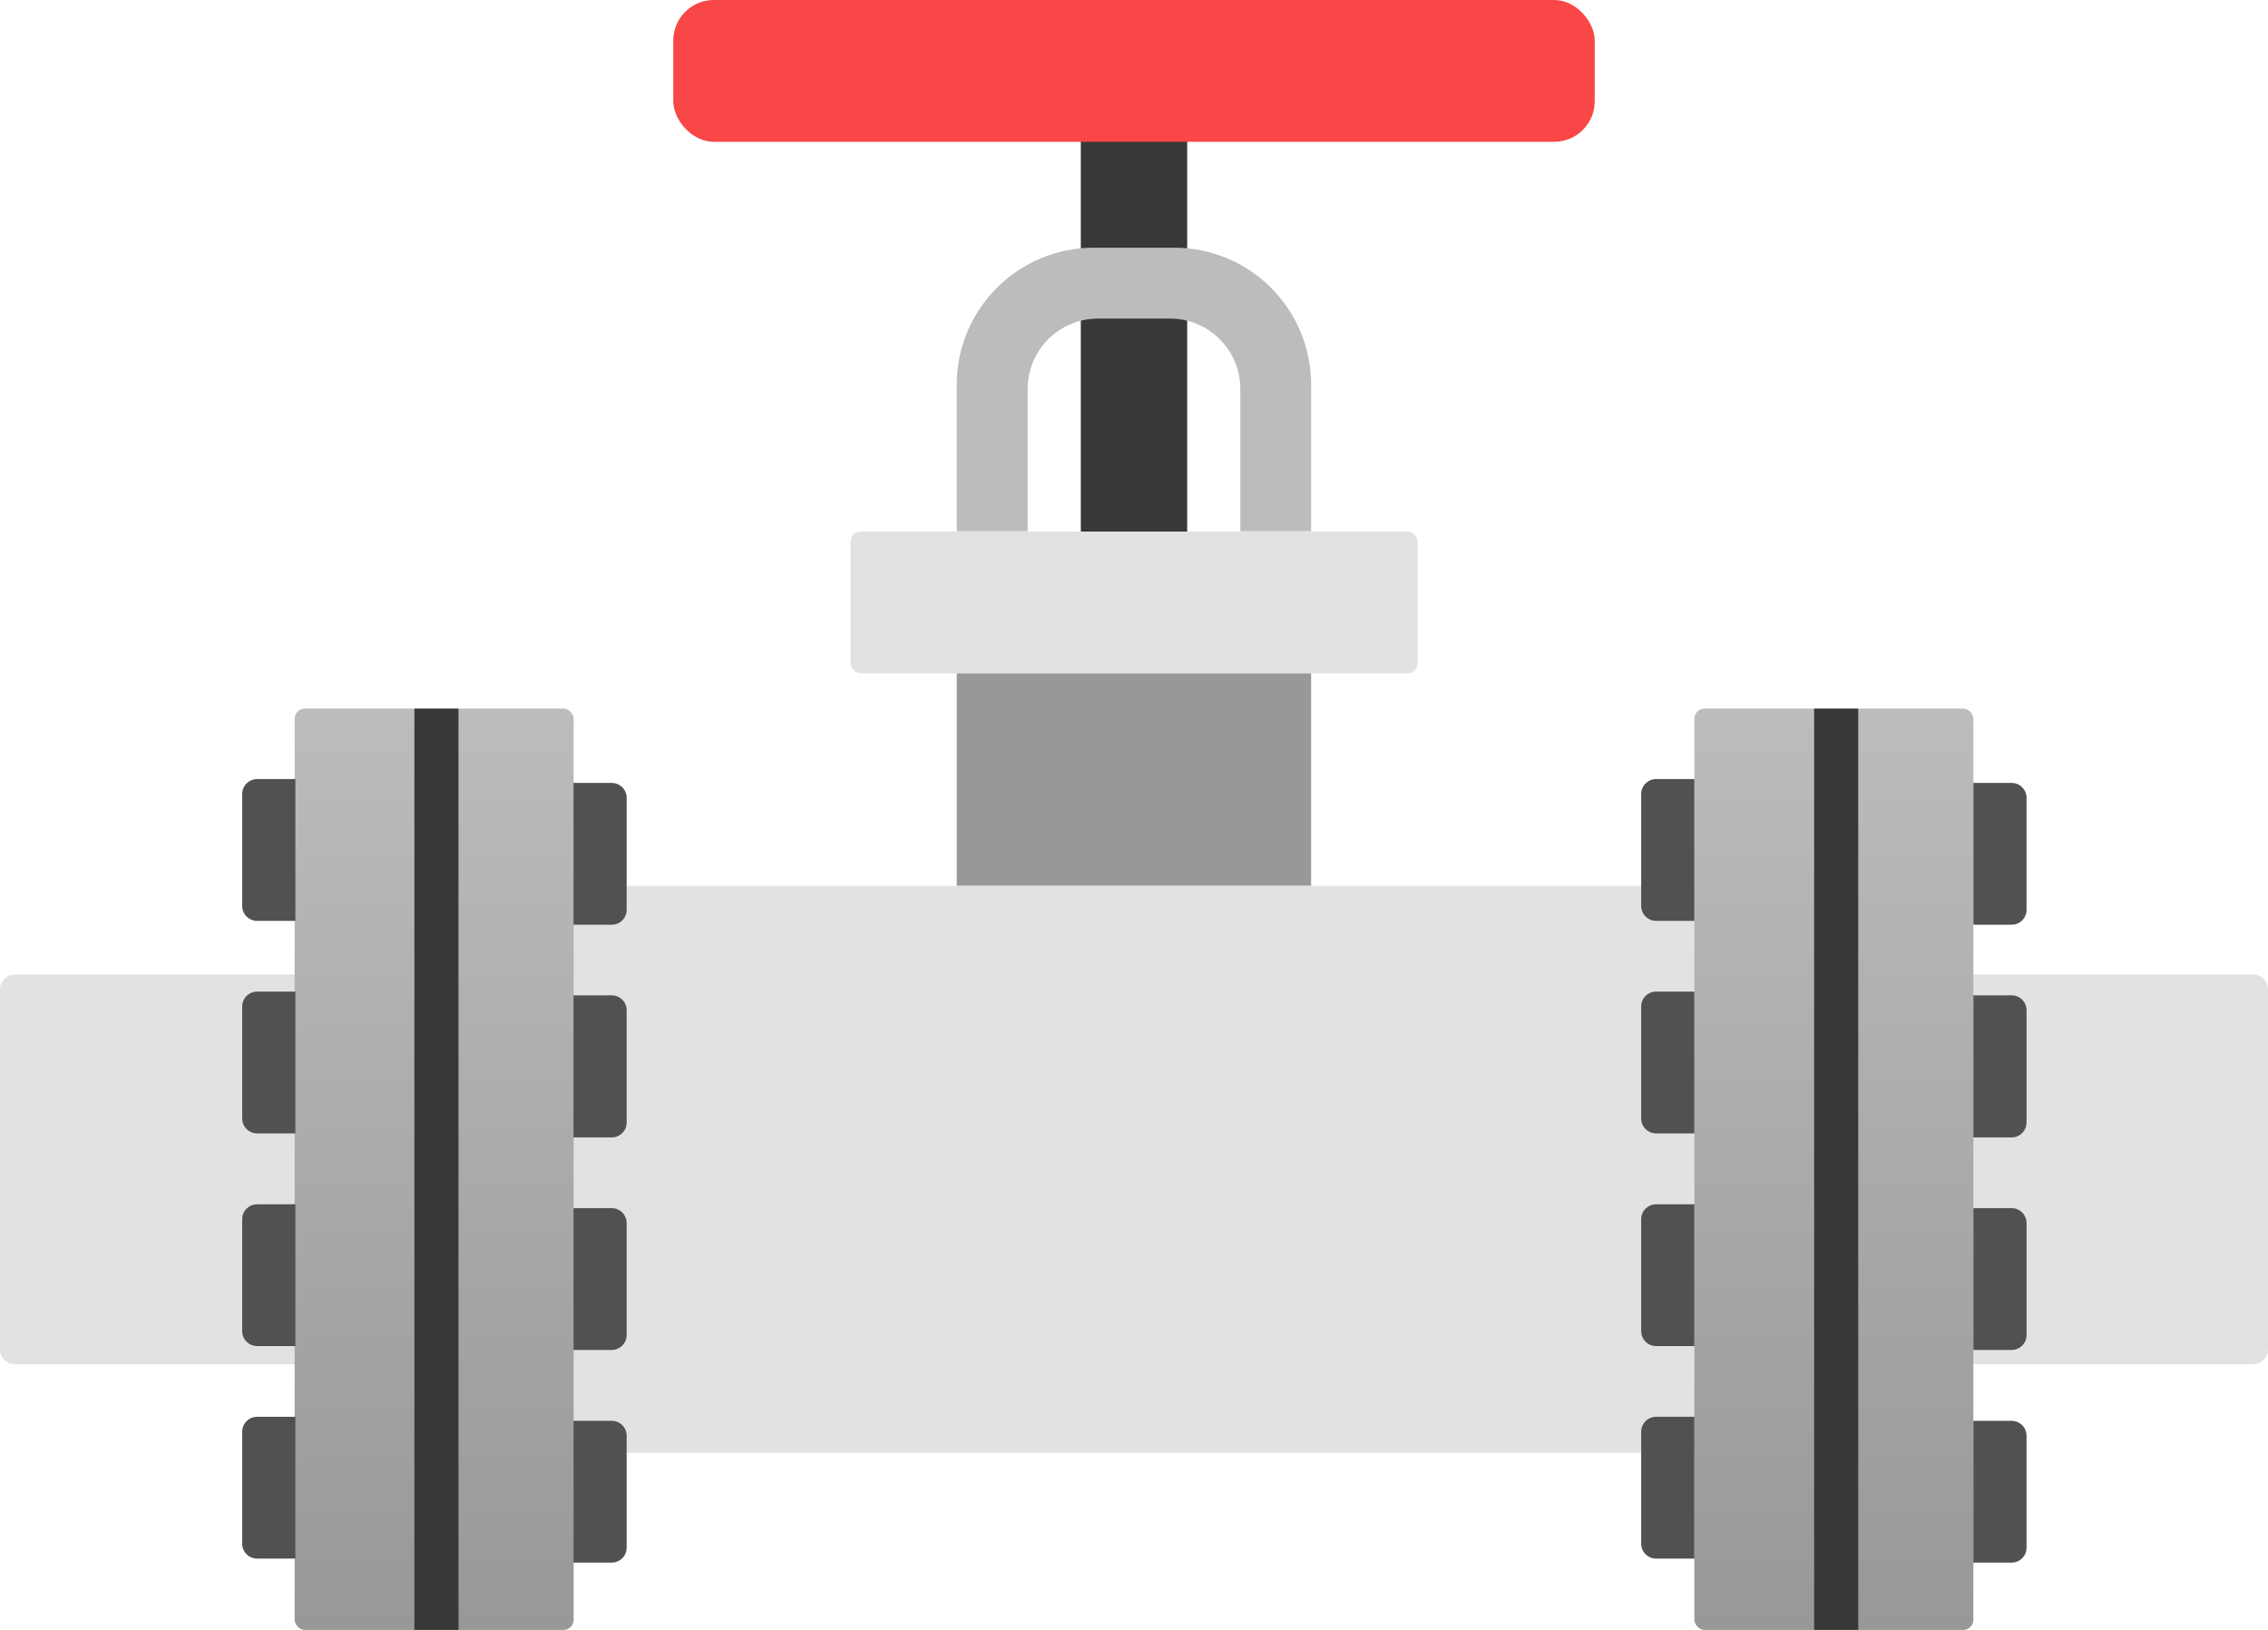 <svg xmlns="http://www.w3.org/2000/svg" xmlns:xlink="http://www.w3.org/1999/xlink" width="224" height="161" viewBox="0 0 224 161" version="1.1">
    <title>抽洗泵</title>
    <defs>
        <linearGradient x1="50.027%" y1="100%" x2="50.027%" y2="0%" id="linearGradient-1">
            <stop stop-color="#989898" offset="0%"/>
            <stop stop-color="#BCBCBC" offset="100%"/>
        </linearGradient>
        <linearGradient x1="49.973%" y1="100%" x2="49.973%" y2="0%" id="linearGradient-2">
            <stop stop-color="#989898" offset="0%"/>
            <stop stop-color="#BCBCBC" offset="100%"/>
        </linearGradient>
    </defs>
    <g id="抽洗泵" stroke="none" stroke-width="1" fill="none" fill-rule="evenodd">
        <rect id="矩形" fill="#E2E2E2" fill-rule="nonzero" x="45.503" y="87.505" width="133.008" height="56.007"/>
        <path d="M1.471,96.259 L45.503,96.259 L45.503,134.759 L1.471,134.759 C0.659,134.759 0,134.1 0,133.288 L0,97.73 C0,96.917 0.659,96.259 1.471,96.259 Z" id="路径" fill="#E2E2E2" fill-rule="nonzero"/>
        <path d="M178.497,96.259 L222.529,96.259 C223.341,96.259 224,96.917 224,97.73 L224,133.288 C224,134.1 223.341,134.759 222.529,134.759 L178.497,134.759 L178.497,96.259 Z" id="路径" fill="#E2E2E2" fill-rule="nonzero"/>
        <rect id="矩形" fill="#383838" fill-rule="nonzero" x="106.748" y="10.504" width="10.504" height="42.002"/>
        <rect id="矩形" fill="#989898" fill-rule="nonzero" x="94.493" y="66.497" width="34.999" height="20.994"/>
        <rect id="矩形" fill="#E2E2E2" fill-rule="nonzero" x="84.004" y="52.506" width="56.007" height="14.006" rx="1"/>
        <path d="M94.493,38 L94.493,52.477 L101.496,52.477 L101.496,38.427 C101.496,34.584 104.611,31.468 108.454,31.468 L115.546,31.468 C119.389,31.468 122.504,34.584 122.504,38.427 L122.504,52.477 L129.492,52.477 L129.492,38 C129.496,34.412 128.073,30.969 125.537,28.431 C123.002,25.892 119.56,24.466 115.972,24.466 L108.028,24.466 C100.553,24.466 94.493,30.525 94.493,38 L94.493,38 Z" id="路径" fill="#BCBCBC" fill-rule="nonzero"/>
        <rect id="矩形" fill="#F94646" fill-rule="nonzero" x="66.497" y="0" width="91.006" height="14.006" rx="4"/>
        <rect id="矩形" fill="url(#linearGradient-1)" fill-rule="nonzero" x="167.345" y="69.998" width="27.555" height="91.006" rx="1"/>
        <rect id="矩形" fill="#383838" fill-rule="nonzero" x="179.174" y="69.998" width="4.355" height="91.006"/>
        <path d="M167.345,90.962 L163.564,90.962 C162.752,90.962 162.093,90.304 162.093,89.491 L162.093,78.428 C162.093,77.615 162.752,76.957 163.564,76.957 L167.345,76.957 L167.345,90.962 Z" id="路径" fill="#515151" fill-rule="nonzero"/>
        <path d="M167.345,97.95 L163.564,97.95 C162.752,97.95 162.093,98.609 162.093,99.422 L162.093,110.485 C162.093,111.297 162.752,111.956 163.564,111.956 L167.345,111.956 L167.345,97.95 Z" id="路径" fill="#515151" fill-rule="nonzero"/>
        <path d="M167.345,118.959 L163.564,118.959 C162.752,118.959 162.093,119.617 162.093,120.43 L162.093,131.493 C162.093,132.305 162.752,132.964 163.564,132.964 L167.345,132.964 L167.345,118.959 Z" id="路径" fill="#515151" fill-rule="nonzero"/>
        <path d="M167.345,139.952 L163.564,139.952 C162.752,139.952 162.093,140.611 162.093,141.423 L162.093,152.487 C162.093,153.299 162.752,153.958 163.564,153.958 L167.345,153.958 L167.345,139.952 Z" id="路径" fill="#515151" fill-rule="nonzero"/>
        <path d="M194.9,77.339 L198.681,77.339 C199.494,77.339 200.152,77.998 200.152,78.81 L200.152,89.874 C200.152,90.686 199.494,91.345 198.681,91.345 L194.9,91.345 L194.9,77.339 Z" id="路径" fill="#515151" fill-rule="nonzero"/>
        <path d="M194.9,112.353 L198.681,112.353 C199.494,112.353 200.152,111.694 200.152,110.882 L200.152,99.789 C200.152,98.977 199.494,98.318 198.681,98.318 L194.9,98.318 L194.9,112.353 Z" id="路径" fill="#515151" fill-rule="nonzero"/>
        <path d="M194.9,133.347 L198.681,133.347 C199.494,133.347 200.152,132.688 200.152,131.875 L200.152,120.812 C200.152,120 199.494,119.341 198.681,119.341 L194.9,119.341 L194.9,133.347 Z" id="路径" fill="#515151" fill-rule="nonzero"/>
        <path d="M194.9,154.355 L198.681,154.355 C199.494,154.355 200.152,153.696 200.152,152.884 L200.152,141.821 C200.152,141.008 199.494,140.349 198.681,140.349 L194.9,140.349 L194.9,154.355 Z" id="路径" fill="#515151" fill-rule="nonzero"/>
        <rect id="矩形" fill="url(#linearGradient-2)" fill-rule="nonzero" x="29.1" y="69.998" width="27.555" height="91.006" rx="1"/>
        <rect id="矩形" fill="#383838" fill-rule="nonzero" x="40.928" y="69.998" width="4.355" height="91.006"/>
        <path d="M29.173,90.962 L25.392,90.962 C24.58,90.962 23.921,90.304 23.921,89.491 L23.921,78.428 C23.921,77.615 24.58,76.957 25.392,76.957 L29.173,76.957 L29.173,90.962 Z" id="路径" fill="#515151" fill-rule="nonzero"/>
        <path d="M29.173,97.95 L25.392,97.95 C24.58,97.95 23.921,98.609 23.921,99.422 L23.921,110.485 C23.921,111.297 24.58,111.956 25.392,111.956 L29.173,111.956 L29.173,97.95 Z" id="路径" fill="#515151" fill-rule="nonzero"/>
        <path d="M29.173,118.959 L25.392,118.959 C24.58,118.959 23.921,119.617 23.921,120.43 L23.921,131.493 C23.921,132.305 24.58,132.964 25.392,132.964 L29.173,132.964 L29.173,118.959 Z" id="路径" fill="#515151" fill-rule="nonzero"/>
        <path d="M29.173,139.952 L25.392,139.952 C24.58,139.952 23.921,140.611 23.921,141.423 L23.921,152.487 C23.921,153.299 24.58,153.958 25.392,153.958 L29.173,153.958 L29.173,139.952 Z" id="路径" fill="#515151" fill-rule="nonzero"/>
        <path d="M56.64,77.339 L60.421,77.339 C61.233,77.339 61.892,77.998 61.892,78.81 L61.892,89.874 C61.892,90.686 61.233,91.345 60.421,91.345 L56.64,91.345 L56.64,77.339 Z" id="路径" fill="#515151" fill-rule="nonzero"/>
        <path d="M56.64,112.353 L60.421,112.353 C61.233,112.353 61.892,111.694 61.892,110.882 L61.892,99.789 C61.892,98.977 61.233,98.318 60.421,98.318 L56.64,98.318 L56.64,112.353 Z" id="路径" fill="#515151" fill-rule="nonzero"/>
        <path d="M56.64,133.347 L60.421,133.347 C61.233,133.347 61.892,132.688 61.892,131.875 L61.892,120.812 C61.892,120 61.233,119.341 60.421,119.341 L56.64,119.341 L56.64,133.347 Z" id="路径" fill="#515151" fill-rule="nonzero"/>
        <path d="M56.64,154.355 L60.421,154.355 C61.233,154.355 61.892,153.696 61.892,152.884 L61.892,141.821 C61.892,141.008 61.233,140.349 60.421,140.349 L56.64,140.349 L56.64,154.355 Z" id="路径" fill="#515151" fill-rule="nonzero"/>
    </g>
</svg>